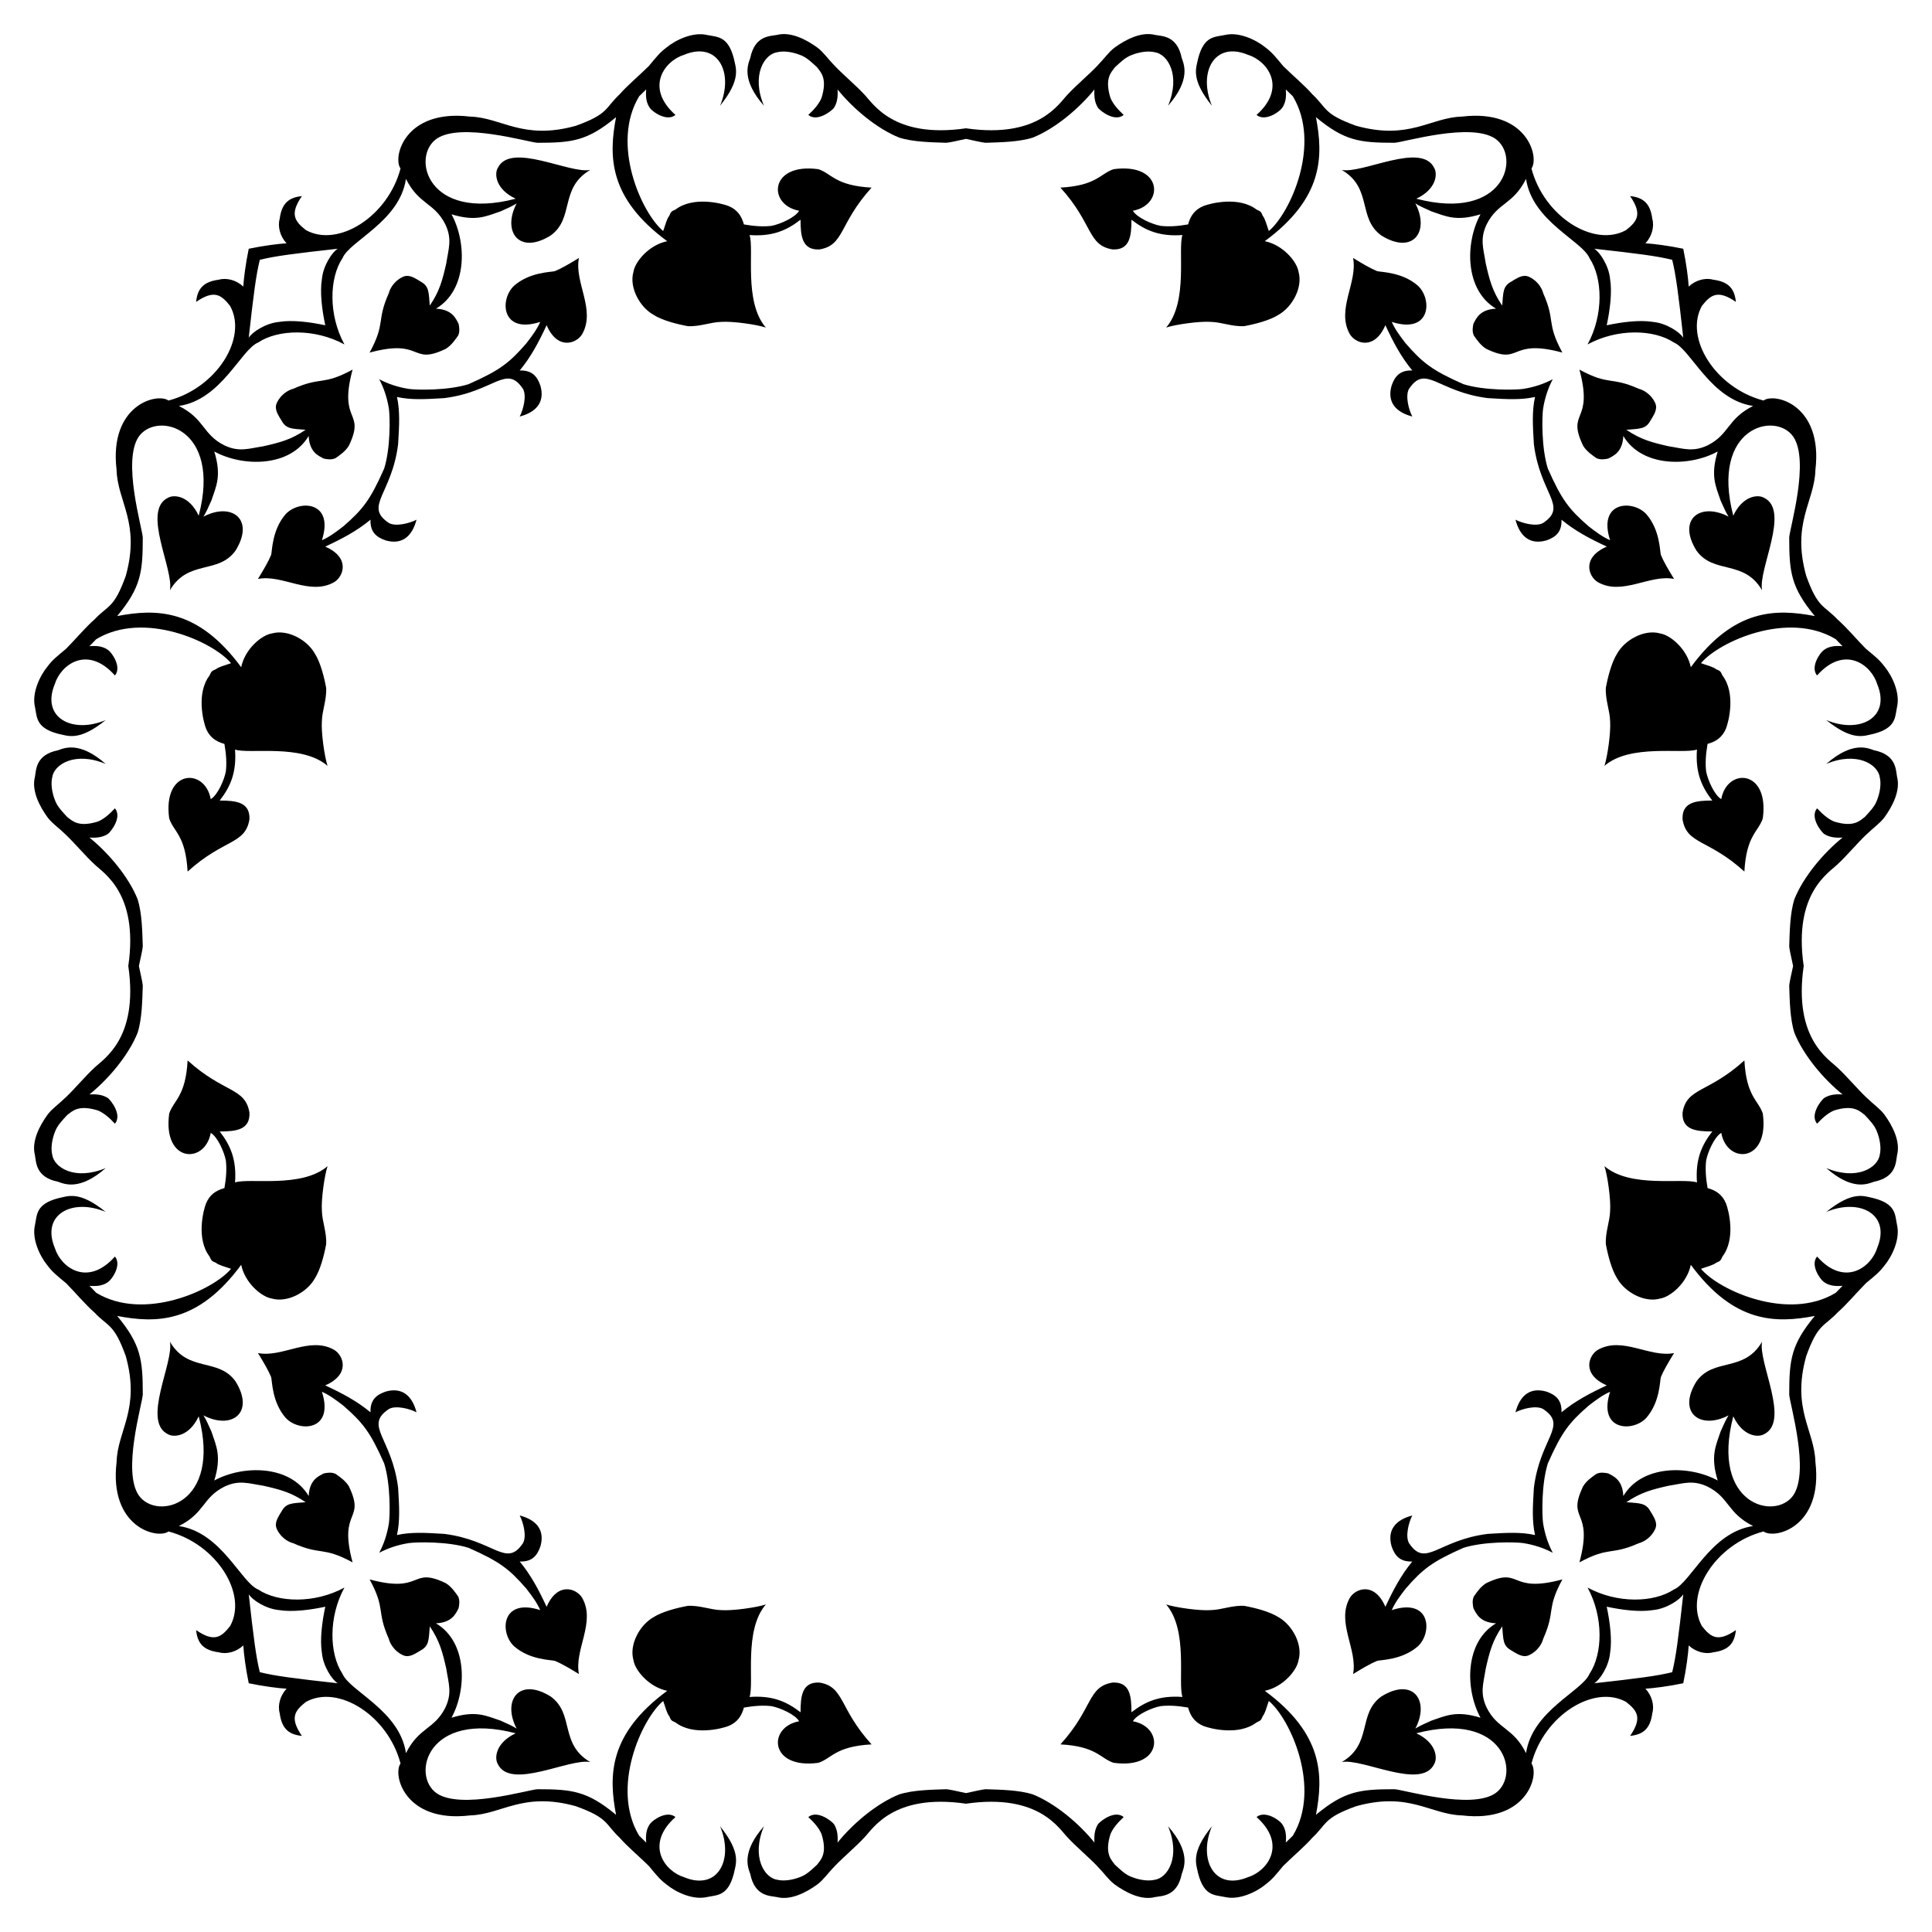 <?xml version="1.0" encoding="utf-8"?>

<!DOCTYPE svg PUBLIC "-//W3C//DTD SVG 1.1//EN" "http://www.w3.org/Graphics/SVG/1.1/DTD/svg11.dtd">
<svg version="1.1" id="Layer_1" xmlns="http://www.w3.org/2000/svg" xmlns:xlink="http://www.w3.org/1999/xlink" x="0px" y="0px"
	 viewBox="0 0 1658.49 1658.49" enable-background="new 0 0 1658.49 1658.49" xml:space="preserve">
<g>
	<path d="M1317.722,1317.722c-2.667-12.016-2.005-23.971-0.991-40.532c5.39-43.148,29.607-53.164,7.901-67.668
		c-5.891-3.303-17.733-0.278-23.702,2.836c3.723-14.126,12.236-21.744,26.336-17.827c8.545,2.848,13.592,7.656,13.168,17.827
		c11.691-9.658,24.455-16.402,38.896-23.094c-21.694-9.401-15.791-25.462-7.901-30.393c21.092-12.211,44.658,6.858,65.637,2.634
		c-4.862,7.901-8.914,14.794-11.345,20.663c-0.912,3.537-0.743,21.395-12.358,34.844c-11.538,12.753-42.086,11.398-31.198-22.284
		c-6.077,2.639-11.952,6.893-18.435,11.952c-16.801,14.618-23.146,22.711-35.047,49.627c-5.617,18.067-4.99,44.685-4.052,51.259
		c1.529,9.611,4.418,18.051,8.326,25.392c-7.341-3.908-15.78-6.797-25.392-8.326c-6.574-0.938-33.191-1.566-51.259,4.052
		c-26.916,11.901-35.009,18.246-49.627,35.047c-5.059,6.483-9.313,12.358-11.952,18.435c33.682-10.888,35.037,19.659,22.284,31.198
		c-13.449,11.615-31.307,11.445-34.844,12.358c-5.869,2.431-12.763,6.483-20.663,11.345c4.225-20.978-14.845-44.544-2.634-65.637
		c4.931-7.89,20.992-13.793,30.393,7.901c6.692-14.44,13.437-27.205,23.094-38.896c-10.172,0.424-14.979-4.623-17.827-13.168
		c-3.917-14.099,3.701-22.613,17.827-26.336c-3.114,5.969-6.139,17.812-2.836,23.702c14.504,21.706,24.52-2.51,67.668-7.901
		C1293.752,1315.717,1305.706,1315.056,1317.722,1317.722z"/>
	<path d="M340.768,1317.722c12.016-2.667,23.971-2.005,40.532-0.991c43.147,5.39,53.164,29.607,67.668,7.901
		c3.303-5.891,0.278-17.733-2.836-23.702c14.126,3.723,21.744,12.236,17.827,26.336c-2.848,8.545-7.656,13.592-17.827,13.168
		c9.658,11.691,16.403,24.455,23.094,38.896c9.401-21.694,25.462-15.791,30.393-7.901c12.211,21.092-6.858,44.658-2.633,65.637
		c-7.901-4.862-14.794-8.914-20.663-11.345c-3.537-0.912-21.395-0.743-34.844-12.358c-12.753-11.538-11.398-42.086,22.284-31.198
		c-2.639-6.077-6.893-11.952-11.952-18.435c-14.618-16.801-22.711-23.146-49.627-35.047c-18.067-5.617-44.685-4.99-51.259-4.052
		c-9.611,1.529-18.051,4.418-25.392,8.326c3.908-7.341,6.797-15.78,8.326-25.392c0.938-6.574,1.566-33.191-4.052-51.259
		c-11.901-26.916-18.246-35.009-35.047-49.627c-6.483-5.059-12.357-9.313-18.435-11.952c10.888,33.682-19.659,35.037-31.198,22.284
		c-11.615-13.449-11.445-31.307-12.357-34.844c-2.431-5.869-6.483-12.763-11.345-20.663c20.978,4.225,44.544-14.845,65.637-2.634
		c7.89,4.931,13.793,20.992-7.901,30.393c14.44,6.692,27.205,13.437,38.896,23.094c-0.424-10.172,4.623-14.979,13.168-17.827
		c14.099-3.917,22.613,3.701,26.336,17.827c-5.969-3.114-17.812-6.139-23.702-2.836c-21.706,14.504,2.51,24.52,7.901,67.668
		C342.773,1293.752,343.435,1305.706,340.768,1317.722z"/>
	<path d="M340.768,340.768c2.666,12.016,2.005,23.971,0.991,40.532c-5.39,43.147-29.607,53.164-7.901,67.668
		c5.891,3.303,17.733,0.278,23.702-2.836c-3.723,14.126-12.236,21.744-26.336,17.827c-8.545-2.848-13.592-7.656-13.168-17.827
		c-11.691,9.658-24.455,16.403-38.896,23.094c21.694,9.401,15.791,25.462,7.901,30.393c-21.092,12.211-44.658-6.858-65.637-2.633
		c4.862-7.901,8.914-14.794,11.345-20.663c0.912-3.537,0.743-21.395,12.357-34.844c11.538-12.753,42.086-11.398,31.198,22.284
		c6.077-2.639,11.952-6.893,18.435-11.952c16.801-14.618,23.146-22.711,35.047-49.627c5.617-18.067,4.99-44.685,4.052-51.259
		c-1.529-9.611-4.418-18.051-8.326-25.392c7.341,3.908,15.78,6.797,25.392,8.326c6.574,0.938,33.191,1.566,51.259-4.052
		c26.916-11.901,35.009-18.246,49.627-35.047c5.059-6.483,9.313-12.357,11.952-18.435c-33.682,10.888-35.037-19.659-22.284-31.198
		c13.449-11.615,31.307-11.445,34.844-12.357c5.869-2.431,12.763-6.483,20.663-11.345c-4.225,20.978,14.845,44.544,2.633,65.637
		c-4.931,7.89-20.992,13.793-30.393-7.901c-6.692,14.44-13.437,27.205-23.094,38.896c10.172-0.424,14.979,4.623,17.827,13.168
		c3.917,14.099-3.701,22.613-17.827,26.336c3.114-5.969,6.139-17.812,2.836-23.702c-14.504-21.706-24.52,2.51-67.668,7.901
		C364.739,342.773,352.784,343.435,340.768,340.768z"/>
	<path d="M1317.722,340.768c-12.016,2.666-23.971,2.005-40.532,0.991c-43.148-5.39-53.164-29.607-67.668-7.901
		c-3.303,5.891-0.278,17.733,2.836,23.702c-14.126-3.723-21.744-12.236-17.827-26.336c2.848-8.545,7.656-13.592,17.827-13.168
		c-9.658-11.691-16.402-24.455-23.094-38.896c-9.401,21.694-25.462,15.791-30.393,7.901c-12.211-21.092,6.858-44.658,2.634-65.637
		c7.901,4.862,14.794,8.914,20.663,11.345c3.537,0.912,21.395,0.743,34.844,12.357c12.753,11.538,11.398,42.086-22.284,31.198
		c2.639,6.077,6.893,11.952,11.952,18.435c14.618,16.801,22.711,23.146,49.627,35.047c18.067,5.617,44.685,4.99,51.259,4.052
		c9.611-1.529,18.051-4.418,25.392-8.326c-3.908,7.341-6.797,15.78-8.326,25.392c-0.938,6.574-1.566,33.191,4.052,51.259
		c11.901,26.916,18.246,35.009,35.047,49.627c6.483,5.059,12.358,9.313,18.435,11.952c-10.888-33.682,19.659-35.037,31.198-22.284
		c11.615,13.449,11.445,31.307,12.358,34.844c2.431,5.869,6.483,12.763,11.345,20.663c-20.978-4.225-44.544,14.845-65.637,2.633
		c-7.89-4.931-13.793-20.992,7.901-30.393c-14.44-6.692-27.205-13.437-38.896-23.094c0.424,10.172-4.623,14.979-13.168,17.827
		c-14.099,3.917-22.613-3.701-26.336-17.827c5.969,3.114,17.812,6.139,23.702,2.836c21.706-14.504-2.51-24.52-7.901-67.668
		C1315.717,364.739,1315.056,352.784,1317.722,340.768z"/>
	<path d="M1435.459,1435.459c3.244-12.97,5.406-29.991,9.507-66.899c-2.897,4.819-14.556,12.529-25.931,13.573
		c-11.53,1.922-27.08-0.158-39.784-2.882c2.724,12.704,4.803,28.254,2.882,39.784c-1.044,11.374-8.754,23.034-13.573,25.931
		C1405.467,1440.865,1422.488,1438.702,1435.459,1435.459z M1362.82,1362.82c25.535,13.902,57.086,12.976,74.043,1.672
		c14.899-6.208,31.546-49.124,68.068-54.495c-22.341-11.195-20.201-24.383-39.098-33.831c-12.602-6.001-20.8-2.693-33.223-0.81
		c-14.373,3.245-23.971,5.697-36.465,14.175c11.381,1.004,16.637,0.423,20.663,7.901c2.228,3.652,4.862,7.495,4.862,11.553
		c0.209,4.381-5.885,13.386-14.991,15.796c-24.157,10.736-24.941,2.376-50.848,16.409c12.503-46.438-11.547-34.626,3.241-65.434
		c3.039-4.862,7.901-8.103,11.344-10.534c3.444-1.621,7.09-1.013,10.129-0.405c4.459,2.361,12.355,5.404,12.965,19.448
		c15.929-26.957,56.5-26.731,81.033-13.37c-6.441-20.934-1.615-29.797,2.431-41.935c2.431-5.464,4.457-10.124,6.888-13.978
		c-24.011,12.606-44.457-1.934-27.551-29.172c14.89-20.68,40.651-7.308,56.318-34.034c-3.568,17.84,24.424,68.512,1.621,79.418
		c-4.968,2.936-18.171,2.021-26.336-15.396c-19.82,75.676,35.94,90.035,51.456,67.87c14.313-20.774-2.852-77.932-3.444-86.508
		c0-29.779,1.519-42.884,21.972-67.52c-33.378,6.37-69.28,6.592-106.443-43.912c-3.243,15.752-17.687,27.696-26.336,28.975
		c-13.163,3.81-30.079-5.19-36.87-17.219c-4.659-7.299-7.901-19.454-9.724-29.38c-0.608-10.129,3.444-19.65,3.646-28.564
		c0.753-9.786-2.274-30.729-4.862-38.485c22.301,19.225,67.088,9.838,79.412,13.984c-1.375-19.267,3.655-31.54,13.168-43.758
		c-14.086,0-26.232-1.371-25.525-16.207c3.617-21.701,21.997-16.556,53.076-44.771c1.678,31.044,11.99,34.156,15.801,45.575
		c5.834,42.294-30.695,43.889-35.654,16.612c-5.981,3.489-11.635,16.606-12.965,23.702c-0.81,6.685-0.405,14.592,1.216,23.702
		c7.495,2.026,12.763,5.88,15.801,13.168c2.379,6.032,8.57,30.406-3.039,45.586c-1.621,3.641-1.823,3.855-5.267,5.273
		c-2.836,2.228-7.496,3.241-13.168,5.267c15.39,18.468,74.763,45.36,115.703,20.609c1.859-1.938,3.805-3.943,5.841-6.023
		c-6.685,0.608-11.75-0.197-16.004-3.241c-3.629-2.621-11.811-14.74-5.875-21.879c23.684,26.644,46.619,9.136,51.658-7.496
		c11.896-28.749-15.064-42.874-43.758-30.792c23.198-18.688,32.442-13.446,40.922-11.75c19.156,5.091,17.979,14.103,19.853,23.089
		c2.733,11.831-4.081,26.56-10.939,34.839c-4.254,5.678-8.711,9.122-15.801,14.991c-6.888,6.893-16.814,18.643-24.31,25.126
		c-11.855,12.61-16.75,9.227-26.943,37.478c-12.719,45.751,7.161,63.595,7.901,90.965c6.652,55.877-34.893,66.541-44.568,59.553
		c-41.361,10.854-68.155,53.723-52.874,81.23c7.652,9.693,13.726,14.067,29.177,3.444c-1.122,11.224-6.212,17.338-19.448,19.048
		c-6.739,1.925-15.149-0.349-21.068-5.875c-0.38,6.841-2.024,19.77-4.673,32.454c-12.684,2.649-25.614,4.293-32.454,4.673
		c5.525,5.92,7.8,14.33,5.875,21.068c-1.71,13.236-7.824,18.325-19.048,19.448c10.623-15.451,6.249-21.525-3.444-29.177
		c-27.507-15.281-70.375,11.513-81.23,52.874c6.988,9.675-3.677,51.22-59.553,44.568c-27.37-0.74-45.214-20.619-90.965-7.901
		c-28.251,10.194-24.868,15.088-37.478,26.943c-6.483,7.495-18.232,17.422-25.126,24.31c-5.869,7.09-9.313,11.547-14.991,15.801
		c-8.279,6.858-23.008,13.672-34.839,10.939c-8.986-1.874-17.998-0.697-23.089-19.853c-1.696-8.479-6.938-17.723,11.75-40.922
		c-12.081,28.693,2.044,55.654,30.792,43.758c16.632-5.04,34.14-27.975,7.496-51.658c7.139-5.936,19.258,2.246,21.879,5.875
		c3.044,4.254,3.849,9.319,3.241,16.004c2.08-2.036,4.086-3.981,6.023-5.841c24.751-40.939-2.141-100.313-20.609-115.703
		c-2.026,5.672-3.039,10.332-5.267,13.168c-1.418,3.444-1.632,3.646-5.273,5.267c-15.181,11.609-39.554,5.418-45.586,3.039
		c-7.287-3.039-11.142-8.306-13.168-15.801c-9.111-1.621-17.017-2.026-23.702-1.216c-7.096,1.33-20.213,6.984-23.702,12.965
		c27.277,4.959,25.683,41.488-16.612,35.654c-11.419-3.811-14.531-14.123-45.575-15.801c28.215-31.079,23.07-49.459,44.771-53.076
		c14.836-0.706,16.207,11.44,16.207,25.525c12.218-9.513,24.491-14.543,43.758-13.168c-4.146-12.325,5.241-57.111-13.984-79.412
		c7.755,2.588,28.699,5.615,38.485,4.862c8.914-0.203,18.435-4.254,28.564-3.646c9.927,1.823,22.081,5.065,29.38,9.724
		c12.03,6.791,21.029,23.707,17.219,36.87c-1.279,8.649-13.222,23.093-28.975,26.336c50.504,37.163,50.281,73.065,43.912,106.443
		c24.636-20.454,37.741-21.972,67.52-21.972c8.576,0.591,65.734,17.757,86.508,3.444c22.165-15.515,7.805-71.276-67.87-51.456
		c17.417,8.164,18.332,21.367,15.396,26.336c-10.906,22.803-61.578-5.189-79.418-1.621c26.726-15.667,13.353-41.428,34.034-56.318
		c27.237-16.906,41.777,3.54,29.172,27.551c3.855-2.431,8.514-4.457,13.978-6.888c12.137-4.046,21.001-8.872,41.935-2.431
		c-13.361-24.532-13.587-65.103,13.37-81.033c-14.044-0.611-17.087-8.506-19.448-12.965c-0.608-3.039-1.215-6.685,0.405-10.129
		c2.431-3.444,5.672-8.306,10.534-11.344c30.808-14.788,18.996,9.261,65.434-3.241c-14.033,25.907-5.673,26.691-16.409,50.848
		c-2.41,9.107-11.415,15.2-15.796,14.991c-4.057,0-7.901-2.634-11.553-4.862c-7.477-4.026-6.896-9.282-7.901-20.663
		c-8.478,12.494-10.93,22.092-14.175,36.465c-1.882,12.424-5.191,20.622,0.81,33.223c9.449,18.897,22.637,16.757,33.831,39.098
		c5.371-36.522,48.287-53.169,54.495-68.068C1375.796,1419.906,1376.722,1388.355,1362.82,1362.82z"/>
	<path d="M223.031,1435.459c12.97,3.244,29.991,5.406,66.899,9.507c-4.819-2.897-12.529-14.556-13.573-25.931
		c-1.922-11.53,0.158-27.08,2.882-39.784c-12.704,2.724-28.254,4.803-39.784,2.882c-11.374-1.044-23.034-8.754-25.93-13.573
		C217.625,1405.467,219.788,1422.488,223.031,1435.459z M295.67,1362.82c-13.902,25.535-12.976,57.086-1.672,74.043
		c6.208,14.899,49.124,31.546,54.495,68.068c11.195-22.341,24.383-20.201,33.831-39.098c6.001-12.602,2.693-20.8,0.81-33.223
		c-3.245-14.373-5.697-23.971-14.175-36.465c-1.004,11.381-0.423,16.637-7.901,20.663c-3.652,2.228-7.496,4.862-11.553,4.862
		c-4.381,0.209-13.386-5.885-15.796-14.991c-10.737-24.157-2.376-24.941-16.409-50.848c46.438,12.503,34.626-11.547,65.434,3.241
		c4.862,3.039,8.103,7.901,10.534,11.344c1.621,3.444,1.013,7.09,0.405,10.129c-2.361,4.459-5.404,12.355-19.448,12.965
		c26.957,15.929,26.731,56.5,13.37,81.033c20.934-6.441,29.797-1.615,41.934,2.431c5.464,2.431,10.124,4.457,13.978,6.888
		c-12.606-24.011,1.935-44.457,29.172-27.551c20.68,14.89,7.308,40.651,34.034,56.318c-17.84-3.568-68.512,24.424-79.418,1.621
		c-2.936-4.968-2.021-18.171,15.396-26.336c-75.676-19.82-90.035,35.94-67.87,51.456c20.774,14.313,77.932-2.852,86.508-3.444
		c29.779,0,42.884,1.519,67.52,21.972c-6.37-33.378-6.592-69.28,43.912-106.443c-15.753-3.243-27.696-17.687-28.975-26.336
		c-3.81-13.163,5.19-30.079,17.219-36.87c7.299-4.659,19.454-7.901,29.38-9.724c10.129-0.608,19.65,3.444,28.564,3.646
		c9.786,0.753,30.729-2.274,38.485-4.862c-19.225,22.301-9.838,67.088-13.984,79.412c19.267-1.375,31.54,3.655,43.758,13.168
		c0-14.086,1.371-26.232,16.207-25.525c21.701,3.617,16.556,21.997,44.771,53.076c-31.045,1.678-34.156,11.99-45.575,15.801
		c-42.294,5.834-43.889-30.695-16.612-35.654c-3.489-5.981-16.606-11.635-23.702-12.965c-6.685-0.81-14.591-0.405-23.702,1.216
		c-2.026,7.495-5.88,12.763-13.168,15.801c-6.032,2.379-30.406,8.57-45.586-3.039c-3.641-1.621-3.855-1.823-5.273-5.267
		c-2.228-2.836-3.241-7.496-5.267-13.168c-18.468,15.39-45.36,74.763-20.609,115.703c1.938,1.859,3.943,3.805,6.023,5.841
		c-0.608-6.685,0.197-11.75,3.241-16.004c2.621-3.629,14.739-11.811,21.879-5.875c-26.644,23.684-9.136,46.619,7.496,51.658
		c28.749,11.896,42.874-15.064,30.792-43.758c18.688,23.198,13.446,32.442,11.75,40.922c-5.091,19.156-14.103,17.979-23.089,19.853
		c-11.831,2.733-26.56-4.081-34.839-10.939c-5.678-4.254-9.122-8.711-14.991-15.801c-6.893-6.888-18.643-16.814-25.126-24.31
		c-12.61-11.855-9.227-16.75-37.478-26.943c-45.751-12.719-63.595,7.161-90.965,7.901c-55.877,6.652-66.541-34.893-59.553-44.568
		c-10.854-41.361-53.723-68.155-81.23-52.874c-9.693,7.652-14.067,13.726-3.444,29.177c-11.224-1.122-17.338-6.212-19.048-19.448
		c-1.925-6.739,0.35-15.149,5.875-21.068c-6.841-0.38-19.77-2.024-32.454-4.673c-2.649-12.684-4.293-25.614-4.673-32.454
		c-5.92,5.525-14.33,7.8-21.069,5.875c-13.236-1.71-18.325-7.824-19.448-19.048c15.451,10.623,21.525,6.249,29.177-3.444
		c15.282-27.507-11.513-70.375-52.874-81.23c-9.675,6.988-51.22-3.677-44.568-59.553c0.74-27.37,20.619-45.214,7.901-90.965
		c-10.194-28.251-15.088-24.868-26.943-37.478c-7.496-6.483-17.422-18.232-24.31-25.126c-7.09-5.869-11.547-9.313-15.801-14.991
		c-6.858-8.279-13.673-23.008-10.939-34.839c1.874-8.986,0.697-17.998,19.853-23.089c8.479-1.696,17.723-6.938,40.922,11.75
		c-28.693-12.081-55.654,2.044-43.758,30.792c5.04,16.632,27.975,34.14,51.658,7.496c5.936,7.139-2.246,19.258-5.875,21.879
		c-4.254,3.044-9.319,3.849-16.004,3.241c2.036,2.08,3.981,4.086,5.841,6.023c40.939,24.751,100.313-2.141,115.703-20.609
		c-5.672-2.026-10.332-3.039-13.168-5.267c-3.444-1.418-3.646-1.632-5.267-5.273c-11.609-15.181-5.418-39.554-3.039-45.586
		c3.039-7.287,8.306-11.142,15.801-13.168c1.621-9.111,2.026-17.017,1.215-23.702c-1.33-7.096-6.984-20.213-12.965-23.702
		c-4.959,27.277-41.488,25.683-35.654-16.612c3.811-11.419,14.123-14.531,15.801-45.575c31.079,28.215,49.46,23.07,53.076,44.771
		c0.706,14.836-11.44,16.207-25.525,16.207c9.512,12.218,14.543,24.491,13.168,43.758c12.325-4.146,57.111,5.241,79.412-13.984
		c-2.588,7.755-5.615,28.699-4.862,38.485c0.203,8.914,4.254,18.435,3.647,28.564c-1.823,9.927-5.065,22.081-9.724,29.38
		c-6.791,12.03-23.707,21.029-36.87,17.219c-8.649-1.279-23.092-13.222-26.336-28.975c-37.163,50.504-73.065,50.281-106.443,43.912
		c20.454,24.636,21.972,37.741,21.972,67.52c-0.591,8.576-17.757,65.734-3.444,86.508c15.515,22.165,71.276,7.805,51.456-67.87
		c-8.164,17.417-21.367,18.332-26.336,15.396c-22.803-10.906,5.189-61.578,1.621-79.418c15.667,26.726,41.428,13.353,56.318,34.034
		c16.906,27.237-3.54,41.777-27.551,29.172c2.431,3.855,4.457,8.514,6.888,13.978c4.046,12.137,8.872,21.001,2.431,41.935
		c24.532-13.361,65.103-13.587,81.033,13.37c0.611-14.044,8.506-17.087,12.965-19.448c3.039-0.608,6.685-1.215,10.129,0.405
		c3.444,2.431,8.306,5.672,11.345,10.534c14.788,30.808-9.261,18.996,3.241,65.434c-25.907-14.033-26.691-5.673-50.848-16.409
		c-9.107-2.41-15.2-11.415-14.991-15.796c0-4.057,2.633-7.901,4.862-11.553c4.026-7.477,9.282-6.896,20.663-7.901
		c-12.494-8.478-22.092-10.93-36.465-14.175c-12.424-1.882-20.622-5.191-33.223,0.81c-18.897,9.449-16.757,22.637-39.098,33.831
		c36.522,5.371,53.169,48.287,68.068,54.495C238.584,1375.796,270.135,1376.722,295.67,1362.82z"/>
	<path d="M223.031,223.031c-3.244,12.97-5.406,29.991-9.507,66.899c2.897-4.819,14.556-12.529,25.93-13.573
		c11.53-1.922,27.08,0.158,39.784,2.882c-2.724-12.704-4.803-28.254-2.882-39.784c1.044-11.374,8.754-23.034,13.573-25.93
		C253.023,217.625,236.002,219.788,223.031,223.031z M295.67,295.67c-25.535-13.902-57.087-12.976-74.043-1.672
		c-14.899,6.208-31.546,49.124-68.068,54.495c22.341,11.195,20.201,24.383,39.098,33.831c12.602,6.001,20.8,2.693,33.223,0.81
		c14.373-3.245,23.971-5.697,36.465-14.175c-11.382-1.004-16.637-0.423-20.663-7.901c-2.228-3.652-4.862-7.496-4.862-11.553
		c-0.209-4.381,5.884-13.386,14.991-15.796c24.157-10.737,24.941-2.376,50.848-16.409c-12.503,46.438,11.546,34.626-3.241,65.434
		c-3.039,4.862-7.901,8.103-11.345,10.534c-3.444,1.621-7.09,1.013-10.129,0.405c-4.459-2.361-12.355-5.404-12.965-19.448
		c-15.93,26.957-56.5,26.731-81.033,13.37c6.441,20.934,1.615,29.797-2.431,41.934c-2.431,5.464-4.457,10.124-6.888,13.978
		c24.011-12.606,44.457,1.935,27.551,29.172c-14.89,20.68-40.651,7.308-56.318,34.034c3.568-17.84-24.424-68.512-1.621-79.418
		c4.968-2.936,18.171-2.021,26.336,15.396c19.82-75.676-35.94-90.035-51.456-67.87c-14.313,20.774,2.852,77.932,3.444,86.508
		c0,29.779-1.519,42.884-21.972,67.52c33.378-6.37,69.28-6.592,106.443,43.912c3.243-15.753,17.687-27.696,26.336-28.975
		c13.163-3.81,30.079,5.19,36.87,17.219c4.659,7.299,7.901,19.454,9.724,29.38c0.608,10.129-3.444,19.65-3.647,28.564
		c-0.753,9.786,2.274,30.729,4.862,38.485c-22.301-19.225-67.087-9.838-79.412-13.984c1.375,19.267-3.655,31.54-13.168,43.758
		c14.086,0,26.232,1.371,25.525,16.207c-3.617,21.701-21.997,16.556-53.076,44.771c-1.678-31.045-11.99-34.156-15.801-45.575
		c-5.834-42.294,30.695-43.889,35.654-16.612c5.981-3.489,11.635-16.606,12.965-23.702c0.81-6.685,0.405-14.591-1.215-23.702
		c-7.495-2.026-12.763-5.88-15.801-13.168c-2.379-6.032-8.57-30.406,3.039-45.586c1.621-3.641,1.823-3.855,5.267-5.273
		c2.836-2.228,7.496-3.241,13.168-5.267c-15.39-18.468-74.763-45.36-115.703-20.609c-1.86,1.938-3.805,3.943-5.841,6.023
		c6.685-0.608,11.75,0.197,16.004,3.241c3.629,2.621,11.811,14.739,5.875,21.879c-23.684-26.644-46.619-9.136-51.658,7.496
		c-11.896,28.749,15.064,42.874,43.758,30.792c-23.198,18.688-32.442,13.446-40.922,11.75
		c-19.156-5.091-17.979-14.103-19.853-23.089c-2.733-11.831,4.081-26.56,10.939-34.839c4.254-5.678,8.711-9.122,15.801-14.991
		c6.888-6.893,16.814-18.643,24.31-25.126c11.855-12.61,16.749-9.227,26.943-37.478c12.718-45.751-7.161-63.595-7.901-90.965
		c-6.652-55.877,34.893-66.541,44.568-59.553c41.361-10.854,68.155-53.723,52.874-81.23c-7.652-9.693-13.726-14.067-29.177-3.444
		c1.122-11.224,6.212-17.338,19.448-19.048c6.739-1.925,15.149,0.35,21.069,5.875c0.38-6.841,2.024-19.77,4.673-32.454
		c12.684-2.649,25.614-4.293,32.454-4.673c-5.525-5.92-7.8-14.33-5.875-21.069c1.71-13.236,7.824-18.325,19.048-19.448
		c-10.623,15.451-6.249,21.525,3.444,29.177c27.507,15.282,70.375-11.513,81.23-52.874c-6.988-9.675,3.677-51.22,59.553-44.568
		c27.37,0.74,45.214,20.619,90.965,7.901c28.251-10.194,24.868-15.088,37.478-26.943c6.482-7.496,18.232-17.422,25.126-24.31
		c5.869-7.09,9.313-11.547,14.991-15.801c8.279-6.858,23.008-13.673,34.839-10.939c8.986,1.874,17.998,0.697,23.089,19.853
		c1.696,8.479,6.938,17.723-11.75,40.922c12.081-28.693-2.044-55.654-30.792-43.758c-16.632,5.04-34.14,27.975-7.496,51.658
		c-7.139,5.936-19.258-2.246-21.879-5.875c-3.044-4.254-3.849-9.319-3.241-16.004c-2.08,2.036-4.086,3.981-6.023,5.841
		c-24.751,40.939,2.141,100.313,20.609,115.703c2.026-5.672,3.039-10.332,5.267-13.168c1.418-3.444,1.632-3.646,5.273-5.267
		c15.181-11.609,39.555-5.418,45.586-3.039c7.287,3.039,11.142,8.306,13.168,15.801c9.111,1.621,17.017,2.026,23.702,1.215
		c7.096-1.33,20.213-6.984,23.702-12.965c-27.277-4.959-25.683-41.488,16.612-35.654c11.419,3.811,14.531,14.123,45.575,15.801
		c-28.215,31.079-23.07,49.46-44.771,53.076c-14.836,0.706-16.207-11.44-16.207-25.525c-12.218,9.512-24.491,14.543-43.758,13.168
		c4.146,12.325-5.241,57.111,13.984,79.412c-7.755-2.588-28.699-5.615-38.485-4.862c-8.914,0.203-18.435,4.254-28.564,3.647
		c-9.927-1.823-22.081-5.065-29.38-9.724c-12.03-6.791-21.029-23.707-17.219-36.87c1.279-8.649,13.222-23.092,28.975-26.336
		c-50.504-37.163-50.281-73.065-43.912-106.443c-24.636,20.454-37.741,21.972-67.52,21.972c-8.576-0.591-65.734-17.757-86.508-3.444
		c-22.165,15.515-7.805,71.276,67.87,51.456c-17.417-8.164-18.332-21.367-15.396-26.336c10.906-22.803,61.578,5.189,79.418,1.621
		c-26.726,15.667-13.353,41.428-34.034,56.318c-27.237,16.906-41.777-3.54-29.172-27.551c-3.855,2.431-8.514,4.457-13.978,6.888
		c-12.137,4.046-21.001,8.872-41.934,2.431c13.361,24.532,13.587,65.103-13.37,81.033c14.043,0.611,17.087,8.506,19.448,12.965
		c0.608,3.039,1.215,6.685-0.405,10.129c-2.431,3.444-5.672,8.306-10.534,11.345c-30.808,14.788-18.996-9.261-65.434,3.241
		c14.033-25.907,5.673-26.691,16.409-50.848c2.41-9.107,11.415-15.2,15.796-14.991c4.057,0,7.901,2.633,11.553,4.862
		c7.477,4.026,6.896,9.282,7.901,20.663c8.478-12.494,10.93-22.092,14.175-36.465c1.882-12.424,5.191-20.622-0.81-33.223
		c-9.449-18.897-22.637-16.757-33.831-39.098c-5.371,36.522-48.287,53.169-54.495,68.068
		C282.694,238.584,281.768,270.135,295.67,295.67z"/>
	<path d="M1435.459,223.031c-12.97-3.244-29.991-5.406-66.899-9.507c4.819,2.897,12.529,14.556,13.573,25.93
		c1.922,11.53-0.158,27.08-2.882,39.784c12.704-2.724,28.254-4.803,39.784-2.882c11.374,1.044,23.034,8.754,25.931,13.573
		C1440.865,253.023,1438.702,236.002,1435.459,223.031z M1362.82,295.67c13.902-25.535,12.976-57.087,1.672-74.043
		c-6.208-14.899-49.124-31.546-54.495-68.068c-11.195,22.341-24.383,20.201-33.831,39.098c-6.001,12.602-2.693,20.8-0.81,33.223
		c3.245,14.373,5.697,23.971,14.175,36.465c1.004-11.382,0.423-16.637,7.901-20.663c3.652-2.228,7.495-4.862,11.553-4.862
		c4.381-0.209,13.386,5.884,15.796,14.991c10.736,24.157,2.376,24.941,16.409,50.848c-46.438-12.503-34.626,11.546-65.434-3.241
		c-4.862-3.039-8.103-7.901-10.534-11.345c-1.621-3.444-1.013-7.09-0.405-10.129c2.361-4.459,5.404-12.355,19.448-12.965
		c-26.957-15.93-26.731-56.5-13.37-81.033c-20.934,6.441-29.797,1.615-41.935-2.431c-5.464-2.431-10.124-4.457-13.978-6.888
		c12.606,24.011-1.934,44.457-29.172,27.551c-20.68-14.89-7.308-40.651-34.034-56.318c17.84,3.568,68.512-24.424,79.418-1.621
		c2.936,4.968,2.021,18.171-15.396,26.336c75.676,19.82,90.035-35.94,67.87-51.456c-20.774-14.313-77.932,2.852-86.508,3.444
		c-29.779,0-42.884-1.519-67.52-21.972c6.37,33.378,6.592,69.28-43.912,106.443c15.752,3.243,27.696,17.687,28.975,26.336
		c3.81,13.163-5.19,30.079-17.219,36.87c-7.299,4.659-19.454,7.901-29.38,9.724c-10.129,0.608-19.65-3.444-28.564-3.647
		c-9.786-0.753-30.729,2.274-38.485,4.862c19.225-22.301,9.838-67.087,13.984-79.412c-19.267,1.375-31.54-3.655-43.758-13.168
		c0,14.086-1.371,26.232-16.207,25.525c-21.701-3.617-16.556-21.997-44.771-53.076c31.044-1.678,34.156-11.99,45.575-15.801
		c42.294-5.834,43.889,30.695,16.612,35.654c3.489,5.981,16.606,11.635,23.702,12.965c6.685,0.81,14.592,0.405,23.702-1.215
		c2.026-7.495,5.88-12.763,13.168-15.801c6.032-2.379,30.406-8.57,45.586,3.039c3.641,1.621,3.855,1.823,5.273,5.267
		c2.228,2.836,3.241,7.496,5.267,13.168c18.468-15.39,45.36-74.763,20.609-115.703c-1.938-1.86-3.943-3.805-6.023-5.841
		c0.608,6.685-0.197,11.75-3.241,16.004c-2.621,3.629-14.74,11.811-21.879,5.875c26.644-23.684,9.136-46.619-7.496-51.658
		c-28.749-11.896-42.874,15.064-30.792,43.758c-18.688-23.198-13.446-32.442-11.75-40.922c5.091-19.156,14.103-17.979,23.089-19.853
		c11.831-2.733,26.56,4.081,34.839,10.939c5.678,4.254,9.122,8.711,14.991,15.801c6.893,6.888,18.643,16.814,25.126,24.31
		c12.61,11.855,9.227,16.749,37.478,26.943c45.751,12.718,63.595-7.161,90.965-7.901c55.877-6.652,66.541,34.893,59.553,44.568
		c10.854,41.361,53.723,68.155,81.23,52.874c9.693-7.652,14.067-13.726,3.444-29.177c11.224,1.122,17.338,6.212,19.048,19.448
		c1.925,6.739-0.349,15.149-5.875,21.069c6.841,0.38,19.77,2.024,32.454,4.673c2.649,12.684,4.293,25.614,4.673,32.454
		c5.92-5.525,14.33-7.8,21.068-5.875c13.236,1.71,18.325,7.824,19.448,19.048c-15.451-10.623-21.525-6.249-29.177,3.444
		c-15.281,27.507,11.513,70.375,52.874,81.23c9.675-6.988,51.22,3.677,44.568,59.553c-0.74,27.37-20.619,45.214-7.901,90.965
		c10.194,28.251,15.088,24.868,26.943,37.478c7.495,6.482,17.422,18.232,24.31,25.126c7.09,5.869,11.547,9.313,15.801,14.991
		c6.858,8.279,13.672,23.008,10.939,34.839c-1.874,8.986-0.697,17.998-19.853,23.089c-8.479,1.696-17.723,6.938-40.922-11.75
		c28.693,12.081,55.654-2.044,43.758-30.792c-5.04-16.632-27.975-34.14-51.658-7.496c-5.936-7.139,2.246-19.258,5.875-21.879
		c4.254-3.044,9.319-3.849,16.004-3.241c-2.036-2.08-3.981-4.086-5.841-6.023c-40.939-24.751-100.313,2.141-115.703,20.609
		c5.672,2.026,10.332,3.039,13.168,5.267c3.444,1.418,3.646,1.632,5.267,5.273c11.609,15.181,5.418,39.555,3.039,45.586
		c-3.039,7.287-8.306,11.142-15.801,13.168c-1.621,9.111-2.026,17.017-1.216,23.702c1.33,7.096,6.984,20.213,12.965,23.702
		c4.959-27.277,41.488-25.683,35.654,16.612c-3.811,11.419-14.123,14.531-15.801,45.575c-31.079-28.215-49.459-23.07-53.076-44.771
		c-0.706-14.836,11.44-16.207,25.525-16.207c-9.513-12.218-14.543-24.491-13.168-43.758c-12.325,4.146-57.111-5.241-79.412,13.984
		c2.588-7.755,5.615-28.699,4.862-38.485c-0.203-8.914-4.254-18.435-3.646-28.564c1.823-9.927,5.065-22.081,9.724-29.38
		c6.791-12.03,23.707-21.029,36.87-17.219c8.649,1.279,23.093,13.222,26.336,28.975c37.163-50.504,73.065-50.281,106.443-43.912
		c-20.454-24.636-21.972-37.741-21.972-67.52c0.591-8.576,17.757-65.734,3.444-86.508c-15.515-22.165-71.276-7.805-51.456,67.87
		c8.164-17.417,21.367-18.332,26.336-15.396c22.803,10.906-5.189,61.578-1.621,79.418c-15.667-26.726-41.428-13.353-56.318-34.034
		c-16.906-27.237,3.54-41.777,27.551-29.172c-2.431-3.855-4.457-8.514-6.888-13.978c-4.046-12.137-8.872-21.001-2.431-41.934
		c-24.532,13.361-65.103,13.587-81.033-13.37c-0.611,14.043-8.506,17.087-12.965,19.448c-3.039,0.608-6.685,1.215-10.129-0.405
		c-3.444-2.431-8.306-5.672-11.344-10.534c-14.788-30.808,9.261-18.996-3.241-65.434c25.907,14.033,26.691,5.673,50.848,16.409
		c9.107,2.41,15.2,11.415,14.991,15.796c0,4.057-2.634,7.901-4.862,11.553c-4.026,7.477-9.282,6.896-20.663,7.901
		c12.494,8.478,22.092,10.93,36.465,14.175c12.424,1.882,20.622,5.191,33.223-0.81c18.897-9.449,16.757-22.637,39.098-33.831
		c-36.522-5.371-53.169-48.287-68.068-54.495C1419.906,282.694,1388.355,281.768,1362.82,295.67z"/>
	<path d="M829.245,119.231c7.82,1.68,13.941,3.122,16.857,3.334c12.155-0.405,28.564-0.608,40.516-4.457
		c19.049-7.62,39.606-24.849,52.868-41.327c-0.4,6.685,0.405,11.75,3.241,16.004c2.289,2.747,14.34,12.147,21.884,5.875
		c-5.273-4.862-9.324-9.724-11.35-14.586c-5.336-17.192,0.881-22.228,3.855-26.336c4.457-4.052,8.914-8.711,14.991-10.737
		c6.28-2.431,13.567-3.444,18.84-2.228c11.542,1.443,22.729,19.91,11.75,45.986c19.528-22.241,13.8-35.226,11.75-40.922
		c-3.891-19.456-17.02-18.725-22.892-19.853c-11.663-3.042-25.059,3.823-34.844,10.939c-5.47,4.254-8.103,8.711-14.991,15.801
		c-6.483,6.888-18.232,16.814-25.12,24.31c-7.337,7.337-24.616,38.071-86.913,29.172c-0.041-0.007-0.191-0.061-0.442-0.155
		c-0.251,0.094-0.401,0.148-0.442,0.155c-62.297,8.9-79.576-21.835-86.913-29.172c-6.888-7.496-18.637-17.422-25.12-24.31
		c-6.888-7.09-9.521-11.547-14.991-15.801c-9.785-7.116-23.181-13.982-34.844-10.939c-5.871,1.128-19,0.397-22.892,19.853
		c-2.05,5.695-7.779,18.681,11.75,40.922c-10.98-26.076,0.208-44.543,11.75-45.986c5.273-1.216,12.56-0.203,18.84,2.228
		c6.077,2.026,10.534,6.685,14.991,10.737c2.973,4.108,9.19,9.144,3.855,26.336c-2.026,4.862-6.078,9.724-11.35,14.586
		c7.544,6.272,19.595-3.128,21.884-5.875c2.836-4.254,3.641-9.319,3.241-16.004c13.263,16.478,33.819,33.707,52.868,41.327
		c11.952,3.849,28.361,4.052,40.516,4.457C815.304,122.353,821.425,120.911,829.245,119.231z"/>
	<path d="M1539.259,829.245c-1.68,7.82-3.122,13.941-3.334,16.857c0.405,12.155,0.608,28.564,4.457,40.516
		c7.62,19.049,24.849,39.606,41.327,52.868c-6.685-0.4-11.75,0.405-16.004,3.241c-2.747,2.289-12.147,14.34-5.875,21.884
		c4.862-5.273,9.724-9.324,14.586-11.35c17.192-5.336,22.228,0.881,26.336,3.855c4.052,4.457,8.711,8.914,10.737,14.991
		c2.431,6.28,3.444,13.567,2.228,18.84c-1.443,11.542-19.91,22.729-45.986,11.75c22.241,19.528,35.226,13.8,40.922,11.75
		c19.455-3.891,18.725-17.02,19.853-22.892c3.042-11.663-3.823-25.059-10.939-34.844c-4.254-5.47-8.711-8.103-15.801-14.991
		c-6.888-6.483-16.814-18.232-24.31-25.12c-7.337-7.337-38.071-24.616-29.172-86.913c0.007-0.041,0.061-0.191,0.155-0.442
		c-0.094-0.251-0.148-0.401-0.155-0.442c-8.9-62.297,21.835-79.576,29.172-86.913c7.495-6.888,17.422-18.637,24.31-25.12
		c7.09-6.888,11.547-9.521,15.801-14.991c7.116-9.785,13.982-23.181,10.939-34.844c-1.128-5.871-0.398-19-19.853-22.892
		c-5.695-2.05-18.681-7.779-40.922,11.75c26.077-10.98,44.543,0.208,45.986,11.75c1.216,5.273,0.203,12.56-2.228,18.84
		c-2.026,6.077-6.685,10.534-10.737,14.991c-4.108,2.973-9.144,9.19-26.336,3.855c-4.862-2.026-9.724-6.078-14.586-11.35
		c-6.272,7.544,3.128,19.595,5.875,21.884c4.254,2.836,9.319,3.641,16.004,3.241c-16.478,13.263-33.707,33.819-41.327,52.868
		c-3.849,11.952-4.052,28.361-4.457,40.516C1536.137,815.304,1537.579,821.425,1539.259,829.245z"/>
	<path d="M829.245,1539.259c-7.82-1.68-13.941-3.122-16.857-3.334c-12.155,0.405-28.564,0.608-40.516,4.457
		c-19.049,7.62-39.606,24.849-52.868,41.327c0.4-6.685-0.405-11.75-3.241-16.004c-2.289-2.747-14.34-12.147-21.884-5.875
		c5.273,4.862,9.324,9.724,11.35,14.586c5.335,17.192-0.881,22.228-3.855,26.336c-4.457,4.052-8.914,8.711-14.991,10.737
		c-6.28,2.431-13.567,3.444-18.84,2.228c-11.542-1.443-22.729-19.91-11.75-45.986c-19.528,22.241-13.8,35.226-11.75,40.922
		c3.891,19.455,17.02,18.725,22.892,19.853c11.663,3.042,25.059-3.823,34.844-10.939c5.47-4.254,8.103-8.711,14.991-15.801
		c6.483-6.888,18.232-16.814,25.12-24.31c7.337-7.337,24.616-38.071,86.913-29.172c0.041,0.007,0.191,0.061,0.442,0.155
		c0.251-0.094,0.401-0.148,0.442-0.155c62.297-8.9,79.576,21.835,86.913,29.172c6.888,7.495,18.637,17.422,25.12,24.31
		c6.888,7.09,9.521,11.547,14.991,15.801c9.785,7.116,23.181,13.982,34.844,10.939c5.871-1.128,19-0.398,22.892-19.853
		c2.05-5.695,7.779-18.681-11.75-40.922c10.98,26.077-0.208,44.543-11.75,45.986c-5.273,1.216-12.56,0.203-18.84-2.228
		c-6.077-2.026-10.534-6.685-14.991-10.737c-2.973-4.108-9.19-9.144-3.855-26.336c2.026-4.862,6.078-9.724,11.35-14.586
		c-7.544-6.272-19.595,3.128-21.884,5.875c-2.836,4.254-3.641,9.319-3.241,16.004c-13.263-16.478-33.819-33.707-52.868-41.327
		c-11.952-3.849-28.361-4.052-40.516-4.457C843.186,1536.137,837.065,1537.579,829.245,1539.259z"/>
	<path d="M119.231,829.245c1.68-7.82,3.122-13.941,3.334-16.857c-0.405-12.155-0.608-28.564-4.457-40.516
		c-7.62-19.049-24.849-39.606-41.327-52.868c6.685,0.4,11.75-0.405,16.004-3.241c2.747-2.289,12.147-14.34,5.875-21.884
		c-4.862,5.273-9.724,9.324-14.586,11.35c-17.192,5.335-22.228-0.881-26.336-3.855c-4.052-4.457-8.711-8.914-10.737-14.991
		c-2.431-6.28-3.444-13.567-2.228-18.84c1.443-11.542,19.91-22.729,45.986-11.75c-22.241-19.528-35.226-13.8-40.922-11.75
		c-19.456,3.891-18.725,17.02-19.853,22.892c-3.042,11.663,3.823,25.059,10.939,34.844c4.254,5.47,8.711,8.103,15.801,14.991
		c6.888,6.483,16.814,18.232,24.31,25.12c7.337,7.337,38.071,24.616,29.172,86.913c-0.007,0.041-0.061,0.191-0.155,0.442
		c0.094,0.251,0.148,0.401,0.155,0.442c8.9,62.297-21.835,79.576-29.172,86.913c-7.496,6.888-17.422,18.637-24.31,25.12
		c-7.09,6.888-11.547,9.521-15.801,14.991c-7.116,9.785-13.982,23.181-10.939,34.844c1.128,5.871,0.397,19,19.853,22.892
		c5.695,2.05,18.681,7.779,40.922-11.75c-26.076,10.98-44.543-0.208-45.986-11.75c-1.216-5.273-0.203-12.56,2.228-18.84
		c2.026-6.077,6.685-10.534,10.737-14.991c4.108-2.973,9.144-9.19,26.336-3.855c4.862,2.026,9.724,6.078,14.586,11.35
		c6.272-7.544-3.128-19.595-5.875-21.884c-4.254-2.836-9.319-3.641-16.004-3.241c16.478-13.263,33.707-33.819,41.327-52.868
		c3.849-11.952,4.052-28.361,4.457-40.516C122.353,843.186,120.911,837.065,119.231,829.245z"/>
</g>
</svg>
